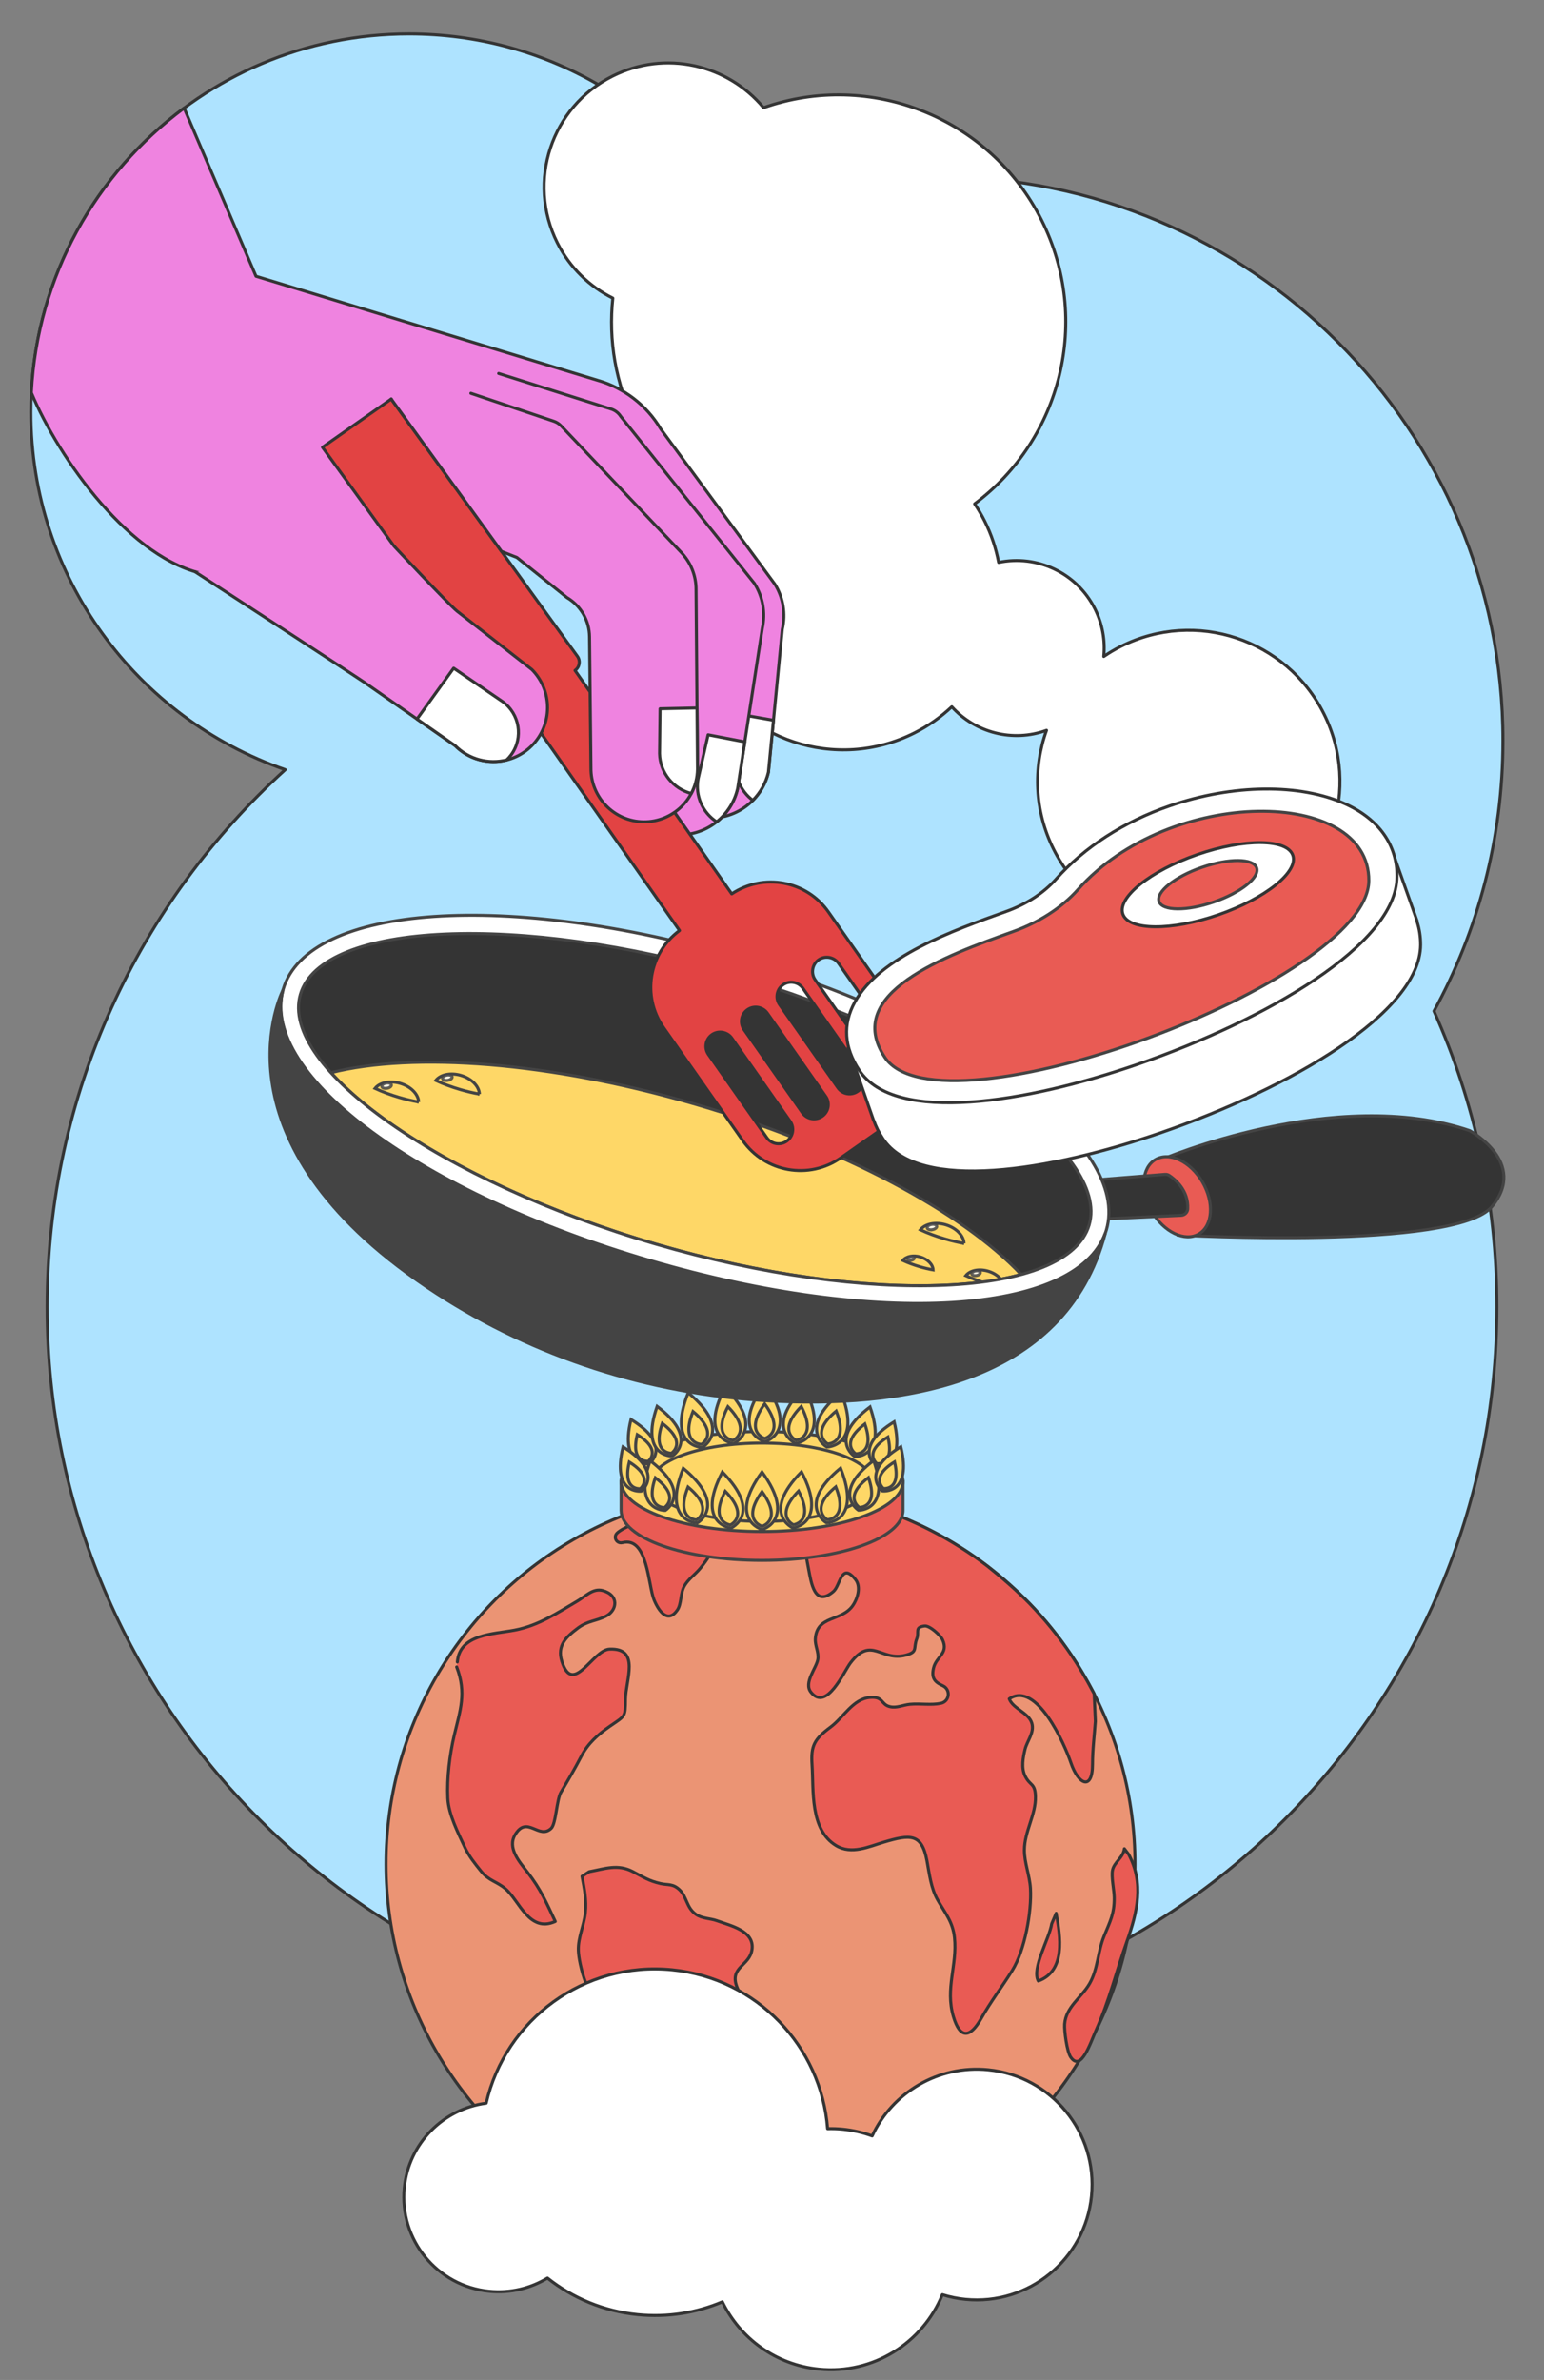 <?xml version="1.0" encoding="UTF-8"?>
<svg xmlns="http://www.w3.org/2000/svg" xmlns:xlink="http://www.w3.org/1999/xlink" width="510" height="786" viewBox="0 0 510 786">
  <rect x="0" y="0" width="510" height="786" fill="#808080" stroke="none"/>
  <defs>
    <linearGradient id="_ÂÁ_Ï_ÌÌ_È_ËÂÌÚ_3" x1="226.921" y1="437.291" x2="226.921" y2="360.839" gradientTransform="translate(626.465 139.553) rotate(90)" gradientUnits="userSpaceOnUse">
      <stop offset=".111" stop-color="#1d1d1b"></stop>
      <stop offset=".15" stop-color="#1d1d1b"></stop>
      <stop offset=".927" stop-color="#1d1d1b"></stop>
    </linearGradient>
  </defs>
  <g id="Calque_2">
    <path d="m496.426,244.633c0-102.864-83.388-186.252-186.252-186.252-24.098,0-47.127,4.577-68.265,12.908-21.917-36.024-61.547-60.083-106.796-60.083-68.991,0-124.919,55.928-124.919,124.919,0,54.67,35.122,101.13,84.031,118.066-48.311,43.806-78.655,107.068-78.655,177.419,0,132.234,107.197,239.43,239.43,239.43s239.43-107.197,239.43-239.43c0-34.792-7.429-67.847-20.775-97.676,14.514-26.514,22.771-56.942,22.771-89.301Z" style="fill:#aee3ff; stroke-width:0px;"></path>
    <path d="m496.426,244.633c0-102.864-83.388-186.252-186.252-186.252-24.098,0-47.127,4.577-68.265,12.908-21.917-36.024-61.547-60.083-106.796-60.083-68.991,0-124.919,55.928-124.919,124.919,0,54.67,35.122,101.13,84.031,118.066-48.311,43.806-78.655,107.068-78.655,177.419,0,132.234,107.197,239.43,239.43,239.43s239.43-107.197,239.43-239.43c0-34.792-7.429-67.847-20.775-97.676,14.514-26.514,22.771-56.942,22.771-89.301Z" style="fill:none; stroke:#343434; stroke-linecap:round; stroke-linejoin:round;"></path>
    <path d="m437.289,235.714c-12.36-24.654-42.365-34.619-67.019-22.259-1.996,1.001-3.885,2.128-5.684,3.348.51-5.237-.396-10.675-2.928-15.726-6.016-12-19.257-17.985-31.802-15.33-.881-4.648-2.398-9.253-4.624-13.692-.993-1.98-2.106-3.858-3.306-5.653,28.581-21.329,38.674-60.686,22.133-93.679-17.116-34.14-56.753-49.506-91.856-37.159-11.905-14.324-32.498-19.124-49.865-10.417-20.235,10.145-28.415,34.773-18.27,55.008,4.135,8.248,10.678,14.492,18.348,18.309-1.471,13.802.845,28.169,7.528,41.499,5.831,11.63,14.277,21.08,24.266,28.003-9.205,14.894-10.708,34.069-2.285,50.87,12.918,25.767,44.278,36.182,70.044,23.264,4.66-2.336,8.81-5.283,12.419-8.684,7.765,8.595,20.147,11.837,31.291,7.779-4.464,12.413-4.045,26.557,2.334,39.28,12.36,24.654,42.365,34.619,67.019,22.259,24.654-12.36,34.619-42.365,22.259-67.019Z" style="fill:#fff; stroke-width:0px;"></path>
    <path d="m437.289,235.714c-12.36-24.654-42.365-34.619-67.019-22.259-1.996,1.001-3.885,2.128-5.684,3.348.51-5.237-.396-10.675-2.928-15.726-6.016-12-19.257-17.985-31.802-15.33-.881-4.648-2.398-9.253-4.624-13.692-.993-1.98-2.106-3.858-3.306-5.653,28.581-21.329,38.674-60.686,22.133-93.679-17.116-34.14-56.753-49.506-91.856-37.159-11.905-14.324-32.498-19.124-49.865-10.417-20.235,10.145-28.415,34.773-18.27,55.008,4.135,8.248,10.678,14.492,18.348,18.309-1.471,13.802.845,28.169,7.528,41.499,5.831,11.63,14.277,21.08,24.266,28.003-9.205,14.894-10.708,34.069-2.285,50.87,12.918,25.767,44.278,36.182,70.044,23.264,4.66-2.336,8.81-5.283,12.419-8.684,7.765,8.595,20.147,11.837,31.291,7.779-4.464,12.413-4.045,26.557,2.334,39.28,12.36,24.654,42.365,34.619,67.019,22.259,24.654-12.36,34.619-42.365,22.259-67.019Z" style="fill:none; stroke:#343434; stroke-linecap:round; stroke-linejoin:round;"></path>
    <path d="m255.98,192.979l-37.765-51.361c-4.667-7.83-12.156-13.574-20.927-16.052l-112.729-34.333-23.747-55.531C31.713,57.268,12.311,91.176,10.357,129.691c9.029,21.654,32.971,55.638,57.906,60.028l24.608-1.414c7.619.679,13.584,6.489,19.755,11.007l46.31,32.001c7.758,6.082,7.885,19.897,13.97,12.141,6.08-7.758-35.466-34.595-43.219-40.677l17.161-18.114,48.932-23.763,29.888,48.339-10.141,36.762c-2.492,10.576,4.057,21.168,14.632,23.664,10.574,2.49,21.168-4.06,23.663-14.631l4.575-47.194c1.197-5.08.329-10.424-2.415-14.862Z" style="fill:#ef83e0; stroke:#343434; stroke-linecap:round; stroke-linejoin:round;"></path>
    <path d="m253.821,255.035l1.663-17.155-9.164-1.625-3.068,14.489c-.94,5.361,1.327,10.528,5.409,13.578,2.457-2.484,4.299-5.637,5.16-9.286Z" style="fill:#fff; stroke:#343434; stroke-linecap:round; stroke-linejoin:round;"></path>
    <path d="m181.116,158.97l34.17,48.841-6.363,44.856c-2.357,10.607.662,20.226,11.268,22.586,10.605,2.355,21.114-4.33,23.474-14.933l8.13-52.811c1.132-5.095.195-10.428-2.605-14.83l-44.142-55.143c-.806-1.26-2.057-2.171-3.503-2.55l-36.839-11.647" style="fill:#ef83e0; stroke:#343434; stroke-linecap:round; stroke-linejoin:round;"></path>
    <path d="m243.665,260.322l2.357-15.312-12.125-2.337-3.284,14.441c-1.094,5.735,1.5,11.307,6.111,14.306,3.393-2.704,5.925-6.535,6.941-11.099Z" style="fill:#fff; stroke:#343434; stroke-linecap:round; stroke-linejoin:round;"></path>
    <circle cx="251.204" cy="615.612" r="123.696" style="fill:#eb9474; stroke:#343434; stroke-linecap:round; stroke-linejoin:round;"></circle>
    <path d="m353.814,546.525c-4.128-6.119-8.787-11.849-13.914-17.123-4.559-4.622-9.164-8.535-13.765-12.209-11.567-8.819-24.734-15.647-38.991-19.969-.797-.13-1.244-.181-1.244-.181,1.392,3.829-1.427,8.33-4.129,10.332-3.864,2.862-3.552,1.936-8.585,1.089-8.428-1.417-7.418,2.843-6.095,9.746.858,4.475,1.985,12.691,8.202,7.384,2.318-1.979,2.563-9.853,7.276-3.963,2.004,2.504.534,6.652-.934,8.699-3.783,5.273-11.712,3.082-12.317,10.805-.182,2.328,1.198,4.509.833,6.852-.448,2.879-4.786,7.744-2.284,10.874,5.185,6.487,10.836-6.785,13.075-9.699,6.929-9.016,10.002-.397,18.164-2.515,4.214-1.093,2.452-2.173,3.731-5.486.848-2.196-.847-3.746,2.544-4.173,1.712-.216,5.329,3.13,5.975,4.575,2.033,4.557-2.078,5.488-2.989,9.282-.91,3.792.874,4.846,3.094,5.897,2.638,1.249,2.212,5.163-.641,5.779-3.241.7-6.767.007-10.209.321-2.391.218-4.379,1.343-6.69.788-2.983-.715-2.082-3.424-6.551-3.041-5.644.484-8.713,6.583-12.995,9.775-5.44,4.055-6.564,6.156-6.144,12.502.555,8.392-.752,21.404,7.946,26.654,5.095,3.075,10.794.335,15.792-1.15,8.595-2.553,12.501-3.002,14.199,6.093.852,4.564,1.324,9.085,3.564,13.039,2.498,4.41,5.004,7.175,5.551,12.478.936,9.076-3.119,16.697-.366,26.02,2.216,7.503,5.578,7.01,9.167.647,3.138-5.563,6.936-10.533,10.276-15.883,4.155-6.655,6.456-19.419,6.008-27.118-.248-4.251-2.005-8.404-2-12.613.008-6.188,3.813-11.727,3.655-17.734-.12-4.556-1.801-3.397-3.447-6.817-1.298-2.696-.629-6.063-.018-8.665.675-2.873,3.239-5.654,2.244-8.794-1.084-3.417-6.218-4.721-7.44-7.975,9.077-6.075,18.345,15.145,20.36,21.113,2.456,7.273,7.149,9.366,7.148.514-0-4.931.614-9.514.938-14.204l-.391-9.063c-.082-.161-.167-.321-.25-.482-2.412-4.574-4.866-8.679-7.353-12.402Z" style="fill:#e95b54; stroke:#343434; stroke-linecap:round; stroke-linejoin:round;"></path>
    <path d="m150.845,550.529c3.327,8.654,1.143,14.306-.797,22.536-1.535,6.514-2.453,14.2-2.141,20.805.254,5.399,3.463,11.546,5.644,16.263,1.357,2.935,3.383,5.41,5.369,7.874,2.579,3.2,5.13,3.325,8.024,5.771,4.597,3.885,7.823,14.698,16.474,10.802-2.986-6.255-4.696-10.504-9.257-16.354-2.701-3.465-6.623-7.945-4.017-12.298,3.963-6.619,7.859,1.757,11.911-2.086,1.627-1.543,1.777-9.511,3.259-11.993,2.443-4.09,4.549-7.732,6.736-11.912,2.185-4.177,5.456-7.096,9.337-9.784,5.143-3.563,5.162-2.96,5.212-8.948.054-6.422,5.001-16.984-5.27-16.564-5.587.228-12.063,15.725-15.751,4.023-1.66-5.267,1.513-8.126,5.244-10.937,3.384-2.55,6.135-2.288,9.455-4.051,3.578-1.9,4.285-6.864-1.181-8.374-3.214-.888-5.721,1.902-8.251,3.389-6.823,4.01-12.896,8.163-20.903,9.688-7.058,1.345-18.127,1.271-18.878,10.511" style="fill:#e95b54; stroke:#343434; stroke-linecap:round; stroke-linejoin:round;"></path>
    <path d="m192.243,619.667c.781,4.101,1.545,7.904,1.115,11.998-.448,4.262-2.45,8.208-2.319,12.437.158,5.082,3.511,16.742,8.051,19.561,4.4,2.733,8.497.41,11.818,6.403,1.652,2.981,1.879,7.146,3.002,10.378,2.3,6.618,3.954,13.281,5.978,20.132,1.454,4.924,10.526,22.391,16.144,20.747.769-4.682-1.797-7.492-3.837-11.362-2.856-5.418-2.026-8.32.028-13.822,1.862-4.987,3.9-10.854,4.525-16.071.732-6.107.552-6.904,6.073-11.185,7.148-5.543,3.078-6.106.58-12.691-2.52-6.643,4.237-6.858,5.001-12.366.857-6.181-7.104-7.839-11.57-9.481-2.173-.799-4.925-.671-6.98-2.129-3.165-2.246-2.943-5.76-5.354-8.061-2.27-2.165-3.836-1.517-6.34-2.095-3.906-.9-5.538-2.096-9.222-3.988-4.907-2.52-9.008-.933-14.32.079l-2.371,1.516-0.0 0Z" style="fill:#e95b54; stroke:#343434; stroke-linecap:round; stroke-linejoin:round;"></path>
    <path d="m203.846,509.052c.469.427,1.121.576,1.736.42,8.383-2.127,8.462,14.005,10.462,18.893,1.561,3.816,4.582,7.884,7.694,3.345,1.405-2.049.927-5.512,2.322-7.938,1.301-2.262,3.521-3.764,5.18-5.763,19.305-23.271-20.024-18.414-27.403-11.701-.807.734-.797,2.008.009,2.743h-0Z" style="fill:#e95b54; stroke:#343434; stroke-linecap:round; stroke-linejoin:round;"></path>
    <path d="m372.81,612.416c5.099,9.534,2.916,18.951-.595,28.821-3.461,9.728-5.866,19.733-10.164,29.235-1.827,4.038-4.95,14.033-8.414,8.877-1.224-1.821-2.135-8.662-1.977-10.859.413-5.724,5.658-8.846,8.255-13.401,2.756-4.836,2.673-10.505,4.742-15.583,2.049-5.029,3.464-7.48,3.386-12.883-.035-2.446-1.015-6.713-.566-8.973.531-2.672,3.564-4.131,3.917-7.092l1.418,1.858-0.0 0Z" style="fill:#e95b54; stroke:#343434; stroke-linecap:round; stroke-linejoin:round;"></path>
    <path d="m348.851,631.875c1.423,7.613,3.238,19.062-5.896,22.373-2.28-4.148,3.679-13.993,4.429-18.902l1.467-3.471v0Z" style="fill:#e95b54; stroke:#343434; stroke-linecap:round; stroke-linejoin:round;"></path>
    <path d="m289.73,489.29c-8.432-4.226-22.311-6.987-38.017-6.987s-29.584,2.761-38.017,6.987h-8.541v9.527c0,9.12,20.845,16.514,46.558,16.514s46.558-7.394,46.558-16.514v-9.527h-8.541Z" style="fill:#e95b54; stroke:#444; stroke-miterlimit:10;"></path>
    <ellipse cx="251.713" cy="489.29" rx="46.558" ry="16.514" style="fill:#fed767; stroke:#444; stroke-miterlimit:10;"></ellipse>
    <path d="m208.422,468.791c-3.871,15.851,6.057,14.621,6.057,14.621,0,0,7.845-6.078-6.057-14.621Z" style="fill:#fed767; stroke:#444; stroke-miterlimit:10;"></path>
    <path d="m210.488,473.805c-2.324,9.517,3.637,8.778,3.637,8.778,0,0,4.71-3.649-3.637-8.778Z" style="fill:#fed767; stroke:#444; stroke-miterlimit:10;"></path>
    <path d="m287.383,464.652c5.835,16.7-5.007,16.41-5.007,16.41,0,0-9.1-5.738,5.007-16.41Z" style="fill:#fed767; stroke:#444; stroke-miterlimit:10;"></path>
    <path d="m285.678,470.278c3.503,10.026-3.006,9.853-3.006,9.853,0,0-5.464-3.445,3.006-9.853Z" style="fill:#fed767; stroke:#444; stroke-miterlimit:10;"></path>
    <path d="m295.351,469.566c3.871,15.851-6.057,14.621-6.057,14.621,0,0-7.845-6.078,6.057-14.621Z" style="fill:#fed767; stroke:#444; stroke-miterlimit:10;"></path>
    <path d="m293.285,474.58c2.324,9.517-3.637,8.778-3.637,8.778,0,0-4.71-3.649,3.637-8.778Z" style="fill:#fed767; stroke:#444; stroke-miterlimit:10;"></path>
    <ellipse cx="251.713" cy="489.525" rx="36.483" ry="12.941" style="fill:#fed767; stroke:#444; stroke-miterlimit:10;"></ellipse>
    <path d="m251.7,486.129c-11.547,15.848.05,19.018.05,19.018,0,0,11.496-3.17-.05-19.018Z" style="fill:#fed767; stroke:#444; stroke-miterlimit:10;"></path>
    <path d="m251.705,492.646c-6.933,9.515.03,11.418.03,11.418,0,0,6.902-1.903-.03-11.418Z" style="fill:#fed767; stroke:#444; stroke-miterlimit:10;"></path>
    <path d="m238.6,486.14c-8.951,17.133,2.818,18.535,2.818,18.535,0,0,10.748-4.764-2.818-18.535Z" style="fill:#fed767; stroke:#444; stroke-miterlimit:10;"></path>
    <path d="m239.553,492.494c-5.374,10.287,1.692,11.129,1.692,11.129,0,0,6.453-2.86-1.692-11.129Z" style="fill:#fed767; stroke:#444; stroke-miterlimit:10;"></path>
    <path d="m225.684,484.907c-7.137,17.864,4.656,18.067,4.656,18.067,0,0,10.161-5.799-4.656-18.067Z" style="fill:#fed767; stroke:#444; stroke-miterlimit:10;"></path>
    <path d="m227.268,491.101c-4.285,10.725,2.795,10.848,2.795,10.848,0,0,6.101-3.482-2.795-10.848Z" style="fill:#fed767; stroke:#444; stroke-miterlimit:10;"></path>
    <path d="m214.755,482.416c-5.835,16.7,5.007,16.41,5.007,16.41,0,0,9.101-5.738-5.007-16.41Z" style="fill:#fed767; stroke:#444; stroke-miterlimit:10;"></path>
    <path d="m216.461,488.043c-3.503,10.026,3.006,9.853,3.006,9.853,0,0,5.464-3.445-3.006-9.853Z" style="fill:#fed767; stroke:#444; stroke-miterlimit:10;"></path>
    <path d="m205.789,477.853c-3.871,15.851,6.057,14.621,6.057,14.621,0,0,7.845-6.078-6.057-14.621Z" style="fill:#fed767; stroke:#444; stroke-miterlimit:10;"></path>
    <path d="m207.856,482.867c-2.324,9.517,3.637,8.778,3.637,8.778,0,0,4.71-3.649-3.637-8.778Z" style="fill:#fed767; stroke:#444; stroke-miterlimit:10;"></path>
    <path d="m264.73,486.084c8.951,17.133-2.818,18.536-2.818,18.536,0,0-10.748-4.764,2.818-18.536Z" style="fill:#fed767; stroke:#444; stroke-miterlimit:10;"></path>
    <path d="m263.777,492.437c5.374,10.287-1.692,11.129-1.692,11.129,0,0-6.453-2.86,1.692-11.129Z" style="fill:#fed767; stroke:#444; stroke-miterlimit:10;"></path>
    <path d="m277.646,484.85c7.137,17.864-4.656,18.067-4.656,18.067,0,0-10.161-5.799,4.656-18.067Z" style="fill:#fed767; stroke:#444; stroke-miterlimit:10;"></path>
    <path d="m276.062,491.044c4.285,10.725-2.795,10.848-2.795,10.848,0,0-6.101-3.482,2.795-10.848Z" style="fill:#fed767; stroke:#444; stroke-miterlimit:10;"></path>
    <path d="m288.575,482.36c5.835,16.7-5.007,16.41-5.007,16.41,0,0-9.1-5.738,5.007-16.41Z" style="fill:#fed767; stroke:#444; stroke-miterlimit:10;"></path>
    <path d="m286.869,487.986c3.503,10.026-3.006,9.853-3.006,9.853,0,0-5.464-3.445,3.006-9.853Z" style="fill:#fed767; stroke:#444; stroke-miterlimit:10;"></path>
    <path d="m297.54,477.796c3.871,15.851-6.057,14.621-6.057,14.621,0,0-7.845-6.078,6.057-14.621Z" style="fill:#fed767; stroke:#444; stroke-miterlimit:10;"></path>
    <path d="m295.474,482.81c2.324,9.517-3.637,8.778-3.637,8.778,0,0-4.71-3.649,3.637-8.778Z" style="fill:#fed767; stroke:#444; stroke-miterlimit:10;"></path>
    <path d="m252.587,457.115c-11.547,15.848.05,19.018.05,19.018,0,0,11.496-3.17-.05-19.018Z" style="fill:#fed767; stroke:#444; stroke-miterlimit:10;"></path>
    <path d="m252.592,463.632c-6.933,9.515.03,11.418.03,11.418,0,0,6.902-1.903-.03-11.418Z" style="fill:#fed767; stroke:#444; stroke-miterlimit:10;"></path>
    <path d="m239.486,458.207c-8.951,17.133,2.818,18.535,2.818,18.535,0,0,10.748-4.764-2.818-18.535Z" style="fill:#fed767; stroke:#444; stroke-miterlimit:10;"></path>
    <path d="m240.44,464.56c-5.374,10.287,1.692,11.129,1.692,11.129,0,0,6.453-2.86-1.692-11.129Z" style="fill:#fed767; stroke:#444; stroke-miterlimit:10;"></path>
    <path d="m227.319,459.966c-7.137,17.864,4.656,18.067,4.656,18.067,0,0,10.161-5.799-4.656-18.067Z" style="fill:#fed767; stroke:#444; stroke-miterlimit:10;"></path>
    <path d="m228.903,466.16c-4.285,10.725,2.795,10.848,2.795,10.848,0,0,6.101-3.482-2.795-10.848Z" style="fill:#fed767; stroke:#444; stroke-miterlimit:10;"></path>
    <path d="m217.055,464.459c-5.835,16.7,5.007,16.41,5.007,16.41,0,0,9.101-5.738-5.007-16.41Z" style="fill:#fed767; stroke:#444; stroke-miterlimit:10;"></path>
    <path d="m218.761,470.085c-3.503,10.026,3.006,9.853,3.006,9.853,0,0,5.464-3.445-3.006-9.853Z" style="fill:#fed767; stroke:#444; stroke-miterlimit:10;"></path>
    <path d="m265.617,458.15c8.951,17.133-2.818,18.536-2.818,18.536,0,0-10.748-4.764,2.818-18.536Z" style="fill:#fed767; stroke:#444; stroke-miterlimit:10;"></path>
    <path d="m264.663,464.504c5.374,10.287-1.692,11.129-1.692,11.129,0,0-6.453-2.86,1.692-11.129Z" style="fill:#fed767; stroke:#444; stroke-miterlimit:10;"></path>
    <path d="m277.785,459.827c7.137,17.864-4.656,18.067-4.656,18.067,0,0-10.161-5.799,4.656-18.067Z" style="fill:#fed767; stroke:#444; stroke-miterlimit:10;"></path>
    <path d="m276.201,466.02c4.285,10.725-2.795,10.848-2.795,10.848,0,0-6.101-3.482,2.795-10.848Z" style="fill:#fed767; stroke:#444; stroke-miterlimit:10;"></path>
  </g>
  <g id="Calque_1">
    <ellipse cx="229.487" cy="366.474" rx="49.19" ry="138.681" transform="translate(-186.657 483.91) rotate(-73.704)" style="fill:url(#_ÂÁ_Ï_ÌÌ_È_ËÂÌÚ_3); stroke:#444; stroke-miterlimit:10;"></ellipse>
    <ellipse cx="229.487" cy="366.474" rx="49.19" ry="138.681" transform="translate(-186.657 483.91) rotate(-73.704)" style="fill:#343434; stroke:#444; stroke-miterlimit:10;"></ellipse>
    <path d="m337.311,420.915c-26.461,7.17-72.443,4.064-120.795-10.071-48.352-14.135-88.766-36.286-107.198-56.58,27.309-6.86,72.305-3.635,120.668,10.504,48.363,14.139,88.011,35.658,107.325,56.148Z" style="fill:#fed767; stroke:#444; stroke-miterlimit:10;"></path>
    <path d="m138.295,363.951c-2.031-.359-4.158-.857-6.331-1.493-2.924-.855-5.651-1.874-8.087-3.006,1.526-1.925,4.881-2.673,8.294-1.675,3.561,1.041,6.039,3.63,6.123,6.174Z" style="fill:#fed767; stroke:#444; stroke-miterlimit:10;"></path>
    <path d="m127.856,359.408c-.871.157-1.646-.101-1.731-.575-.086-.475.551-.987,1.421-1.144.871-.157,1.646.101,1.731.576.086.475-.551.987-1.421,1.144Z" style="fill:#fff; opacity:.85; stroke:#444; stroke-miterlimit:10;"></path>
    <path d="m318.431,410.642c-2.031-.359-4.158-.857-6.331-1.493-2.924-.855-5.651-1.874-8.087-3.006,1.526-1.925,4.881-2.673,8.294-1.675,3.561,1.041,6.039,3.63,6.123,6.174Z" style="fill:#fed767; stroke:#444; stroke-miterlimit:10;"></path>
    <path d="m307.992,406.098c-.871.157-1.646-.101-1.731-.575-.086-.475.551-.987,1.421-1.144.871-.157,1.646.101,1.731.576.086.475-.551.987-1.421,1.144Z" style="fill:#fff; opacity:.85; stroke:#444; stroke-miterlimit:10;"></path>
    <path d="m331.776,425.272c-1.799-.318-3.681-.759-5.605-1.322-2.589-.757-5.004-1.66-7.16-2.662,1.351-1.704,4.322-2.367,7.344-1.483,3.153.922,5.347,3.214,5.422,5.467Z" style="fill:#fed767; stroke:#444; stroke-miterlimit:10;"></path>
    <path d="m322.534,421.249c-.771.139-1.457-.089-1.533-.51-.076-.42.488-.874,1.258-1.013.771-.139,1.457.089,1.533.51.076.42-.488.874-1.258,1.013Z" style="fill:#fff; opacity:.85; stroke:#444; stroke-miterlimit:10;"></path>
    <path d="m308.21,419.384c-1.407-.249-2.88-.594-4.386-1.034-2.025-.592-3.915-1.298-5.602-2.082,1.057-1.333,3.381-1.852,5.746-1.16,2.467.721,4.184,2.515,4.242,4.277Z" style="fill:#fed767; stroke:#444; stroke-miterlimit:10;"></path>
    <path d="m300.979,416.237c-.603.109-1.14-.07-1.199-.399-.059-.329.381-.684.985-.793.603-.109,1.14.07,1.199.399.059.329-.381.684-.985.793Z" style="fill:#fff; opacity:.85; stroke:#444; stroke-miterlimit:10;"></path>
    <path d="m158.358,361.326c-2.031-.359-4.158-.857-6.331-1.493-2.924-.855-5.651-1.874-8.087-3.006,1.526-1.925,4.881-2.673,8.294-1.675,3.561,1.041,6.039,3.63,6.123,6.174Z" style="fill:#fed767; stroke:#444; stroke-miterlimit:10;"></path>
    <path d="m147.919,356.783c-.871.157-1.646-.101-1.731-.575-.086-.475.551-.987,1.421-1.144.871-.157,1.646.101,1.731.575.086.475-.551.987-1.421,1.144Z" style="fill:#fff; opacity:.85; stroke:#444; stroke-miterlimit:10;"></path>
    <path d="m383.436,383.052s57.637-24.806,102.055-9.632c0,0,19.338,10.483,7.321,25.043-12.018,14.56-103.739,9.42-103.739,9.42l-5.636-24.831Z" style="fill:#343434; stroke:#444; stroke-miterlimit:10;"></path>
    <path d="m395.977,407.536c-4.62,2.689-11.57-.634-15.521-7.423-3.952-6.789-3.41-14.473,1.211-17.162,4.62-2.689,11.57.634,15.521,7.423,3.952,6.789,3.41,14.473-1.211,17.162Z" style="fill:#e95b54; stroke:#444; stroke-miterlimit:10;"></path>
    <path d="m384.803,387.842l-21.64,1.732.497,13.029,26.504-1.235c1.145-.053,2.085-.955,2.148-2.099.341-6.201-4.303-9.883-6.093-11.066-.418-.276-.917-.401-1.417-.361Z" style="fill:#343434; stroke:#444; stroke-miterlimit:10;"></path>
    <path d="m214.853,416.532c-76.236-22.287-129.526-61.733-121.32-89.803,8.206-28.07,74.352-32.6,150.588-10.314,76.236,22.287,129.526,61.733,121.32,89.803-8.206,28.07-74.352,32.6-150.588,10.314Zm27.605-94.428c-70.611-20.642-136.205-17.763-143.237,6.288s46.683,61.809,117.294,82.452c70.611,20.643,136.205,17.763,143.237-6.288,7.031-24.052-46.683-61.809-117.294-82.452Z" style="fill:#fff; stroke:#444; stroke-miterlimit:10;"></path>
    <path d="m252.989,462.593c-38.659-2.306-76.26-14.33-108.734-35.378-74.077-48.007-52.632-96.402-50.784-100.228-7.522,28.037,45.6,67.188,121.437,89.359,75.144,21.968,140.487,17.883,150.204-9.125-13.323,50.56-68.457,57.978-112.123,55.372Z" style="fill:#444; stroke:#444; stroke-miterlimit:10;"></path>
  </g>
  <g id="Calque_3">
    <path d="m298.311,309.273M106.514,147.71l61.519,85.014c1.05,1.496,3.138,1.857,4.632.809l.009-.006,51.774,73.793c-10.146,7.491-12.55,21.69-5.267,32.07l26.156,37.28c7.397,10.543,21.905,13.079,32.444,5.684l16.333-11.459c10.545-7.399,13.081-21.892,5.684-32.435l-26.156-37.28c-7.281-10.378-21.435-12.956-31.938-5.966l-51.774-73.793c1.499-1.051,1.868-3.136.818-4.633l-61.519-85.014-22.714,15.937Zm154.482,222.606c1.509,2.151.973,5.082-1.155,6.575-2.127,1.492-5.045.985-6.554-1.166l-19.257-27.447c-1.49-2.123-.998-5.074,1.129-6.566,2.128-1.493,5.09-.966,6.58,1.158l19.257,27.447Zm11.739-8.236c1.509,2.151.996,5.066-1.15,6.572-2.129,1.494-5.05.988-6.559-1.163l-19.257-27.447c-1.49-2.123-.996-5.075,1.133-6.569,2.146-1.506,5.086-.963,6.576,1.161l19.257,27.447Zm-3.488-38.511c-1.49-2.123-.966-5.096,1.146-6.579,2.121-1.488,5.09-.966,6.58,1.158l19.257,27.447c1.509,2.151.966,5.087-1.155,6.575-2.112,1.482-5.063.997-6.572-1.154l-19.257-27.447Zm15.227,30.275c1.509,2.151.996,5.066-1.125,6.554-2.163,1.518-5.075,1.006-6.584-1.145l-19.257-27.447c-1.49-2.123-1.004-5.07,1.159-6.587,2.121-1.488,5.06-.945,6.55,1.179l19.257,27.447Z" style="fill:#e24343; stroke:#343434; stroke-linecap:round; stroke-linejoin:round;"></path>
    <path d="m468.116,304.246l-7.847-22.105-12.182,4.322c-14.764-5.087-34.946-4.325-53.993,2.255-15.134,5.228-28.109,13.598-37.524,24.204-4.059,4.573-9.752,8.26-16.464,10.661-7.943,2.842-17.204,6.166-25.742,10.326l-34.176,12.126,8.37,24.001.054.018c.697,1.993,1.688,3.99,3.014,5.988,11.844,17.851,55.254,10.674,91.93-1.994l.01-.003c42.543-14.697,85.531-39.562,85.666-61.978.016-2.711-.388-5.288-1.175-7.712l.058-.107Z" style="fill:#fff; stroke:#343434; stroke-linecap:round; stroke-linejoin:round;"></path>
    <path d="m375.768,351.501c-36.676,12.668-80.086,19.846-91.93,1.994-5.041-7.598-5.537-15.188-1.475-22.56,8.255-14.981,32.356-23.603,49.954-29.898,6.712-2.4,12.406-6.087,16.465-10.661,9.415-10.606,22.39-18.976,37.524-24.204,20.891-7.217,43.169-7.459,58.139-.633,11.025,5.026,17.061,13.543,17,23.98-.135,22.416-43.123,47.281-85.666,61.978l-.01.003Z" style="fill:#fff; stroke:#343434; stroke-linecap:round; stroke-linejoin:round;"></path>
    <path d="m356.079,293.761c-5.392,6.075-12.947,10.867-21.335,13.868-22.651,8.103-56.515,20.407-42.476,41.565,18.238,27.487,159.67-24.816,159.871-58.325.186-30.97-65.867-31.122-96.059,2.892Z" style="fill:#e95b54; stroke:#444; stroke-miterlimit:10;"></path>
    <ellipse cx="398.962" cy="292.175" rx="29.701" ry="10.535" transform="translate(-73.535 146.286) rotate(-19.058)" style="fill:#fff; stroke:#343434; stroke-linecap:round; stroke-linejoin:round;"></ellipse>
    <ellipse cx="398.962" cy="292.175" rx="17.057" ry="6.05" transform="translate(-73.535 146.286) rotate(-19.058)" style="fill:#e95b54; stroke:#444; stroke-miterlimit:10;"></ellipse>
    <path d="m155.532,129.889l27.408,9.231c.92.31,1.75.84,2.418,1.543l39.553,41.67c3.26,3.34,5.06,7.838,5.004,12.507l.475,59.183c-.119,9.716-8.093,17.5-17.811,17.385-9.72-.119-17.502-8.092-17.386-17.812l-.469-43.33c-.058-5.316-2.887-10.217-7.462-12.925l-16.523-13.224-5.098-2.019-36.413-50.325" style="fill:#ef83e0; stroke:#343434; stroke-linecap:round; stroke-linejoin:round;"></path>
    <path d="m130.115,180.325s17.922,19.119,20.847,21.507l24.733,19.301c6.928,7.008,6.865,18.308-.141,25.241-7.011,6.931-18.31,6.868-25.243-.141l-29.958-20.882c-2.496-1.74-55.816-36.45-55.816-36.45" style="fill:#ef83e0; stroke:#343434; stroke-linecap:round; stroke-linejoin:round;"></path>
    <path d="m230.391,254.023c-.036,2.906-.786,5.633-2.064,8.033-5.894-1.52-10.317-6.789-10.469-13.174l.168-14.809,12.202-.266.162,20.216Z" style="fill:#fff; stroke:#343434; stroke-linecap:round; stroke-linejoin:round;"></path>
    <path d="m326.409,683.563c-16.555-1.65-31.68,7.566-38.318,21.846-3.071-1.121-6.33-1.88-9.733-2.219-1.681-.167-3.346-.215-4.992-.174-2.094-27.121-23.348-49.677-51.361-52.468-28.987-2.889-55.056,16.395-61.412,44.058-14.088,1.833-25.58,13.15-27.05,27.895-1.712,17.181,10.828,32.497,28.009,34.209,7.003.698,13.696-.974,19.284-4.361,8.297,6.576,18.503,10.942,29.82,12.07,9.874.984,19.411-.607,27.947-4.222,5.847,12.007,17.595,20.796,31.859,22.217,17.971,1.791,34.331-8.669,40.812-24.586,2.423.754,4.957,1.276,7.58,1.538,20.932,2.086,39.592-13.192,41.678-34.124,2.086-20.932-13.192-39.592-34.124-41.678Z" style="fill:#fff; stroke-width:0px;"></path>
    <path d="m326.409,683.563c-16.555-1.65-31.68,7.566-38.318,21.846-3.071-1.121-6.33-1.88-9.733-2.219-1.681-.167-3.346-.215-4.992-.174-2.094-27.121-23.348-49.677-51.361-52.468-28.987-2.889-55.056,16.395-61.412,44.058-14.088,1.833-25.58,13.15-27.05,27.895-1.712,17.181,10.828,32.497,28.009,34.209,7.003.698,13.696-.974,19.284-4.361,8.297,6.576,18.503,10.942,29.82,12.07,9.874.984,19.411-.607,27.947-4.222,5.847,12.007,17.595,20.796,31.859,22.217,17.971,1.791,34.331-8.669,40.812-24.586,2.423.754,4.957,1.276,7.58,1.538,20.932,2.086,39.592-13.192,41.678-34.124,2.086-20.932-13.192-39.592-34.124-41.678Z" style="fill:none; stroke:#343434; stroke-linecap:round; stroke-linejoin:round;"></path>
    <path d="m166.043,231.732l-16.197-11.06-12.104,16.799,12.57,8.762c4.601,4.651,11.121,6.224,17.039,4.743.553-.527,1.071-1.106,1.534-1.748h0c4.047-5.616,2.774-13.449-2.842-17.496Z" style="fill:#fff; stroke:#343434; stroke-linecap:round; stroke-linejoin:round;"></path>
  </g>
</svg>

